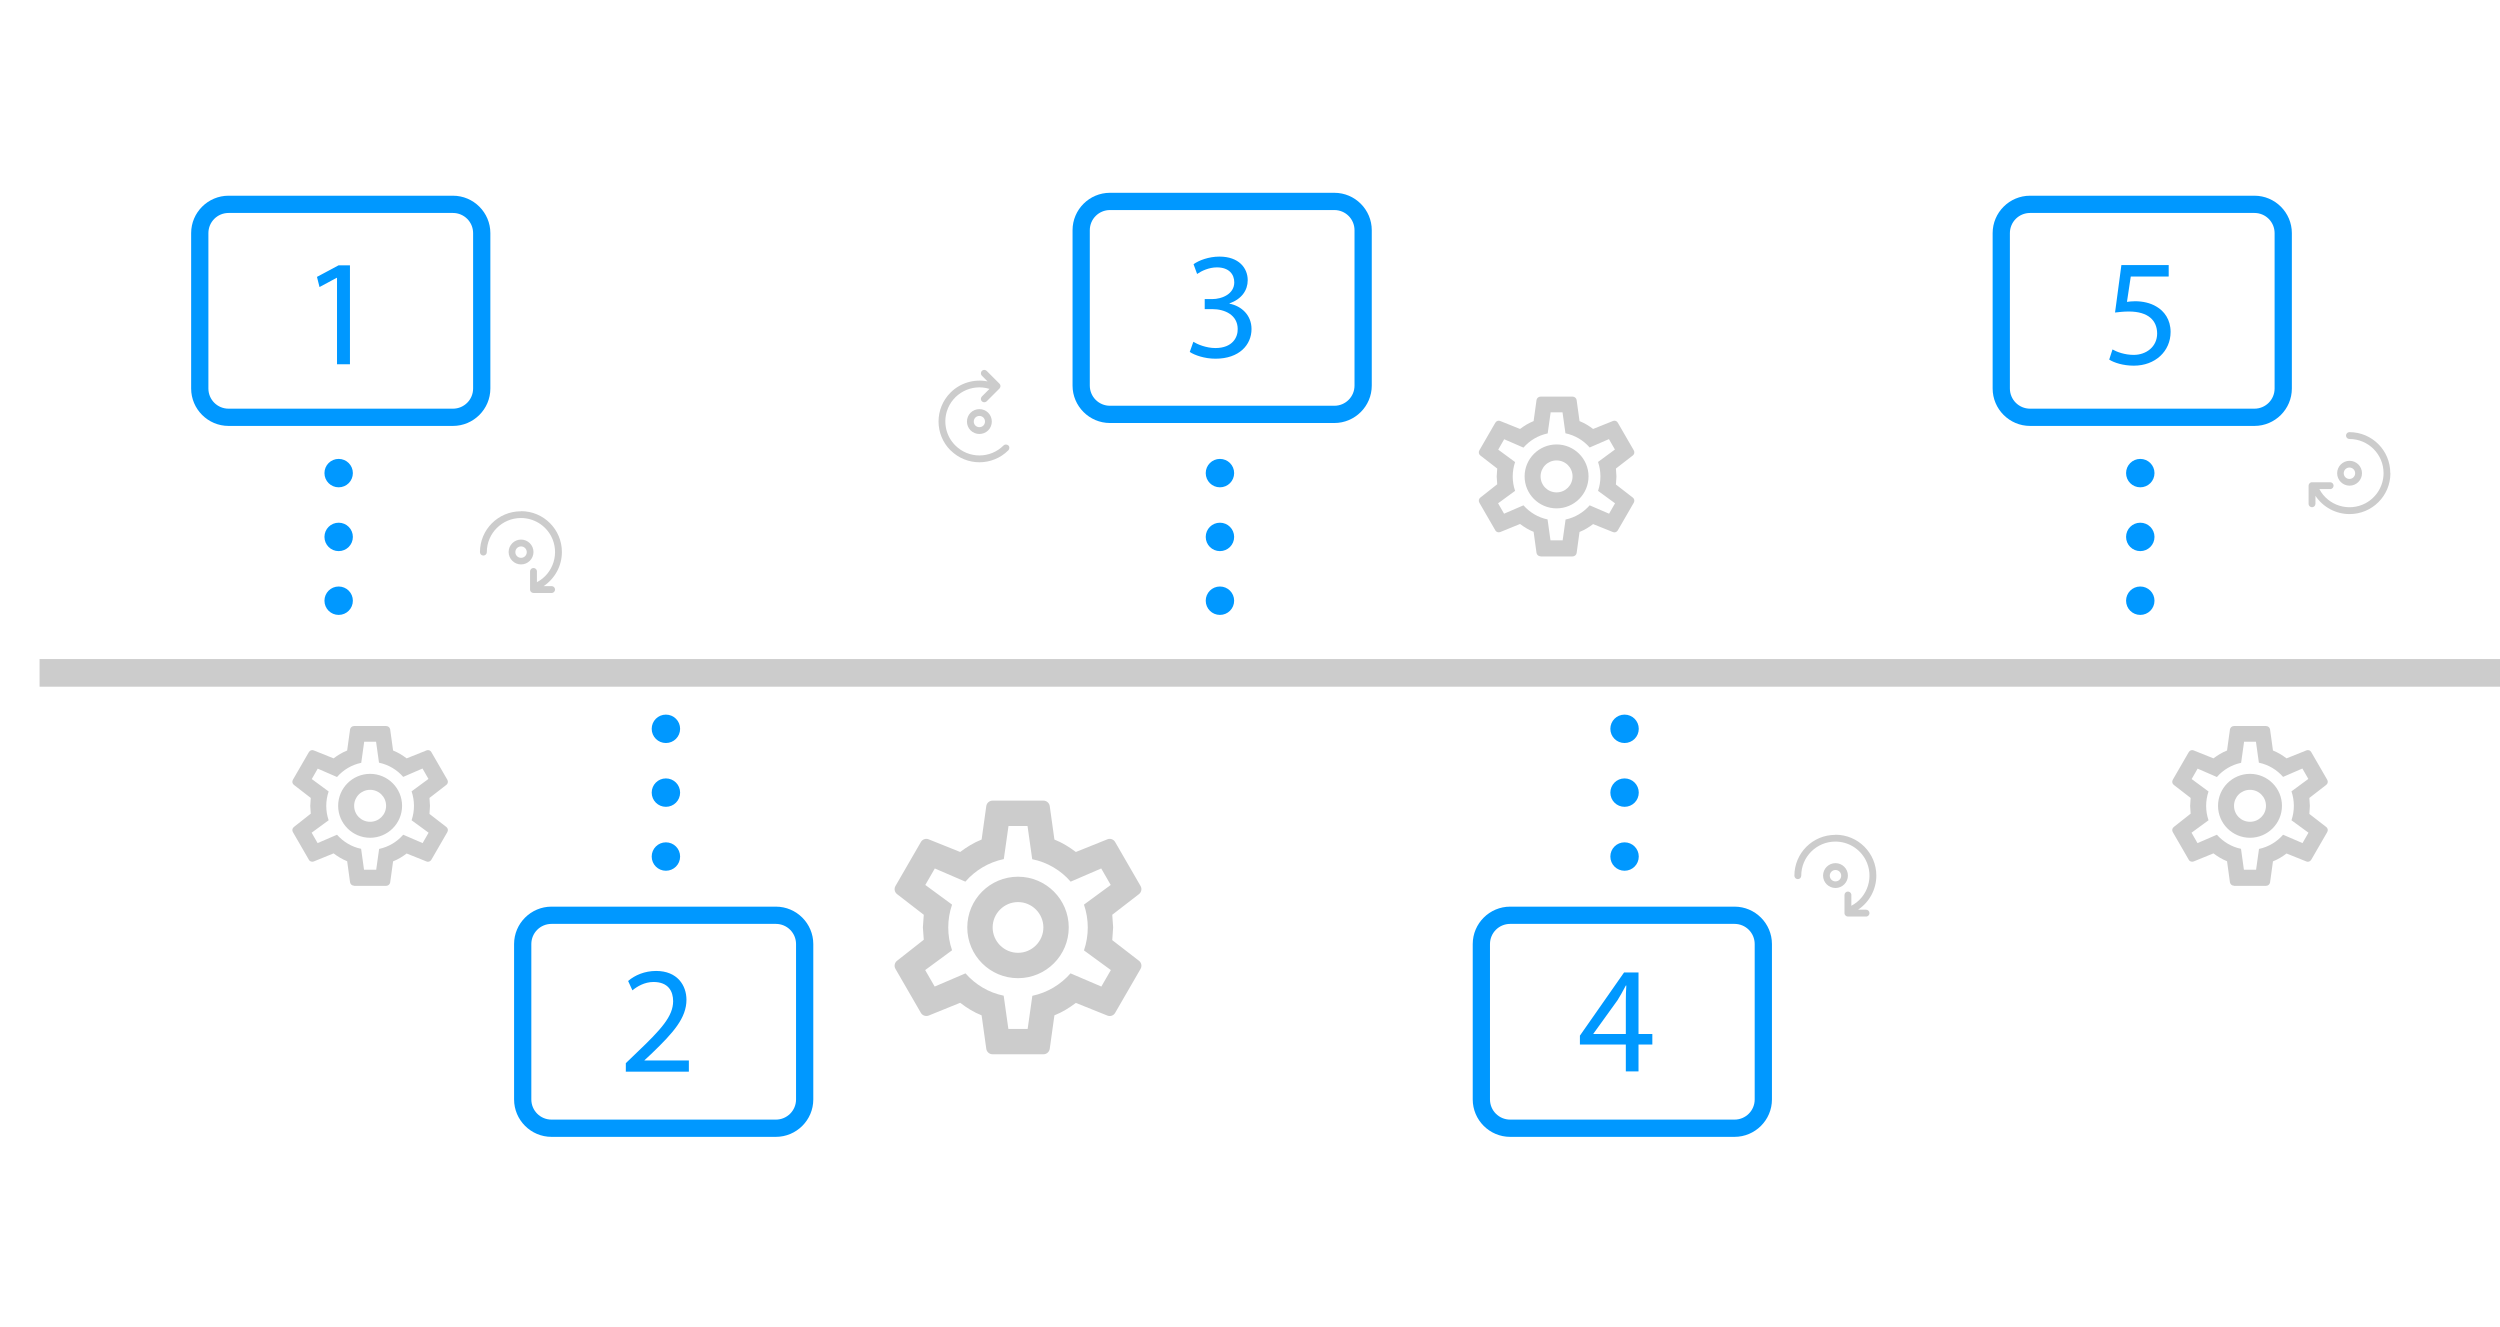 <?xml version="1.0" encoding="UTF-8"?><svg id="uuid-7cea4dd1-bf7f-4d01-8a4a-af63a4b8fb2e" xmlns="http://www.w3.org/2000/svg" xmlns:xlink="http://www.w3.org/1999/xlink" viewBox="0 0 197.1 104.64"><defs><filter id="uuid-2c18bdb7-bad6-45eb-97ce-5d879f45f9fc" filterUnits="userSpaceOnUse"><feOffset dx="0" dy="0"/><feGaussianBlur result="uuid-6ff02174-ceb7-4b98-a227-9217ee7d158f" stdDeviation="5"/><feFlood flood-color="#0098ff" flood-opacity=".5"/><feComposite in2="uuid-6ff02174-ceb7-4b98-a227-9217ee7d158f" operator="in"/><feComposite in="SourceGraphic"/></filter><filter id="uuid-a869558d-7ecf-40fa-bb47-3bb07889b06b" filterUnits="userSpaceOnUse"><feOffset dx="0" dy="0"/><feGaussianBlur result="uuid-ce99e5d3-9a61-4e45-bc82-18c45098b2f5" stdDeviation="5"/><feFlood flood-color="#0098ff" flood-opacity=".5"/><feComposite in2="uuid-ce99e5d3-9a61-4e45-bc82-18c45098b2f5" operator="in"/><feComposite in="SourceGraphic"/></filter><filter id="uuid-1d861fcf-6efd-4e83-afef-e3010b213224" filterUnits="userSpaceOnUse"><feOffset dx="0" dy="0"/><feGaussianBlur result="uuid-d5aac4af-3559-496c-b036-d3a7b409b125" stdDeviation="5"/><feFlood flood-color="#0098ff" flood-opacity=".5"/><feComposite in2="uuid-d5aac4af-3559-496c-b036-d3a7b409b125" operator="in"/><feComposite in="SourceGraphic"/></filter><filter id="uuid-6db973c3-2d58-4c57-8b5a-a829bbafd6f7" filterUnits="userSpaceOnUse"><feOffset dx="0" dy="0"/><feGaussianBlur result="uuid-e56e5365-8c07-4d4c-bb5a-01ab56e5155b" stdDeviation="5"/><feFlood flood-color="#0098ff" flood-opacity=".5"/><feComposite in2="uuid-e56e5365-8c07-4d4c-bb5a-01ab56e5155b" operator="in"/><feComposite in="SourceGraphic"/></filter><filter id="uuid-1f02d7e0-97ff-445f-906b-5fe70f413548" filterUnits="userSpaceOnUse"><feOffset dx="0" dy="0"/><feGaussianBlur result="uuid-5e077249-6c3a-46f1-89b7-16c79be830b4" stdDeviation="5"/><feFlood flood-color="#0098ff" flood-opacity=".5"/><feComposite in2="uuid-5e077249-6c3a-46f1-89b7-16c79be830b4" operator="in"/><feComposite in="SourceGraphic"/></filter></defs><path d="M29.18,61.01c1.39,0,2.52,1.13,2.52,2.52s-1.13,2.52-2.52,2.52-2.52-1.13-2.52-2.52,1.13-2.52,2.52-2.52m0,1.26c-.7,0-1.26,.56-1.26,1.26s.56,1.26,1.26,1.26,1.26-.56,1.26-1.26-.56-1.26-1.26-1.26m-1.26,7.56c-.16,0-.29-.11-.32-.26l-.23-1.67c-.4-.16-.74-.37-1.07-.62l-1.57,.64c-.14,.05-.31,0-.38-.14l-1.26-2.18c-.08-.14-.04-.31,.08-.4l1.33-1.05-.04-.61,.04-.63-1.33-1.03c-.12-.09-.16-.26-.08-.4l1.26-2.18c.08-.14,.25-.2,.38-.14l1.57,.63c.33-.25,.67-.46,1.07-.62l.23-1.67c.03-.15,.16-.26,.32-.26h2.52c.16,0,.29,.11,.32,.26l.23,1.67c.4,.16,.74,.37,1.07,.62l1.57-.63c.14-.06,.31,0,.38,.14l1.26,2.18c.08,.14,.04,.31-.08,.4l-1.33,1.03,.04,.63-.04,.63,1.33,1.03c.12,.09,.16,.26,.08,.4l-1.26,2.18c-.08,.14-.25,.2-.38,.14l-1.57-.63c-.33,.25-.67,.46-1.07,.62l-.23,1.67c-.03,.15-.16,.26-.32,.26h-2.52m.79-11.34l-.23,1.64c-.76,.16-1.42,.56-1.91,1.12l-1.52-.66-.47,.82,1.33,.98c-.25,.74-.25,1.54,0,2.27l-1.34,.98,.47,.82,1.53-.66c.49,.55,1.15,.96,1.9,1.11l.23,1.65h.96l.23-1.64c.75-.16,1.41-.56,1.9-1.12l1.53,.66,.47-.82-1.34-.98c.25-.74,.25-1.54,0-2.28l1.33-.98-.47-.82-1.52,.66c-.49-.56-1.15-.96-1.91-1.12l-.23-1.65h-.95Z" style="fill:#ccc;"/><path d="M177.39,61.01c1.39,0,2.52,1.13,2.52,2.52s-1.13,2.52-2.52,2.52-2.52-1.13-2.52-2.52,1.13-2.52,2.52-2.52m0,1.26c-.7,0-1.26,.56-1.26,1.26s.56,1.26,1.26,1.26,1.26-.56,1.26-1.26-.56-1.26-1.26-1.26m-1.26,7.56c-.16,0-.29-.11-.32-.26l-.23-1.67c-.4-.16-.74-.37-1.07-.62l-1.57,.64c-.14,.05-.31,0-.38-.14l-1.26-2.18c-.08-.14-.04-.31,.08-.4l1.33-1.05-.04-.61,.04-.63-1.33-1.03c-.12-.09-.16-.26-.08-.4l1.26-2.18c.08-.14,.25-.2,.38-.14l1.57,.63c.33-.25,.67-.46,1.07-.62l.23-1.67c.03-.15,.16-.26,.32-.26h2.52c.16,0,.29,.11,.32,.26l.23,1.67c.4,.16,.74,.37,1.07,.62l1.57-.63c.14-.06,.31,0,.38,.14l1.26,2.18c.08,.14,.04,.31-.08,.4l-1.33,1.03,.04,.63-.04,.63,1.33,1.03c.12,.09,.16,.26,.08,.4l-1.26,2.18c-.08,.14-.25,.2-.38,.14l-1.57-.63c-.33,.25-.67,.46-1.07,.62l-.23,1.67c-.03,.15-.16,.26-.32,.26h-2.52m.79-11.34l-.23,1.64c-.76,.16-1.42,.56-1.91,1.12l-1.52-.66-.47,.82,1.33,.98c-.25,.74-.25,1.54,0,2.27l-1.34,.98,.47,.82,1.53-.66c.49,.55,1.15,.96,1.9,1.11l.23,1.65h.96l.23-1.64c.75-.16,1.41-.56,1.9-1.12l1.53,.66,.47-.82-1.34-.98c.25-.74,.25-1.54,0-2.28l1.33-.98-.47-.82-1.52,.66c-.49-.56-1.15-.96-1.91-1.12l-.23-1.65h-.95Z" style="fill:#ccc;"/><path d="M122.72,35.04c1.39,0,2.52,1.13,2.52,2.52s-1.13,2.52-2.52,2.52-2.52-1.13-2.52-2.52,1.13-2.52,2.52-2.52m0,1.26c-.7,0-1.26,.56-1.26,1.26s.56,1.26,1.26,1.26,1.26-.56,1.26-1.26-.56-1.26-1.26-1.26m-1.26,7.56c-.16,0-.29-.11-.32-.26l-.23-1.67c-.4-.16-.74-.37-1.07-.62l-1.57,.64c-.14,.05-.31,0-.38-.14l-1.26-2.18c-.08-.14-.04-.31,.08-.4l1.33-1.05-.04-.61,.04-.63-1.33-1.03c-.12-.09-.16-.26-.08-.4l1.26-2.18c.08-.14,.25-.2,.38-.14l1.57,.63c.33-.25,.67-.46,1.07-.62l.23-1.67c.03-.15,.16-.26,.32-.26h2.52c.16,0,.29,.11,.32,.26l.23,1.67c.4,.16,.74,.37,1.07,.62l1.57-.63c.14-.06,.31,0,.38,.14l1.26,2.18c.08,.14,.04,.31-.08,.4l-1.33,1.03,.04,.63-.04,.63,1.33,1.03c.12,.09,.16,.26,.08,.4l-1.26,2.18c-.08,.14-.25,.2-.38,.14l-1.57-.63c-.33,.25-.67,.46-1.07,.62l-.23,1.67c-.03,.15-.16,.26-.32,.26h-2.52m.79-11.34l-.23,1.64c-.76,.16-1.42,.56-1.91,1.12l-1.52-.66-.47,.82,1.33,.98c-.25,.74-.25,1.54,0,2.27l-1.34,.98,.47,.82,1.53-.66c.49,.55,1.15,.96,1.9,1.11l.23,1.65h.96l.23-1.64c.75-.16,1.41-.56,1.9-1.12l1.53,.66,.47-.82-1.34-.98c.25-.74,.25-1.54,0-2.28l1.33-.98-.47-.82-1.52,.66c-.49-.56-1.15-.96-1.91-1.12l-.23-1.65h-.95Z" style="fill:#ccc;"/><path d="M80.26,69.12c2.21,0,4,1.79,4,4s-1.79,4-4,4-4-1.79-4-4,1.79-4,4-4m0,2c-1.1,0-2,.9-2,2s.9,2,2,2,2-.9,2-2-.9-2-2-2m-2,12c-.25,0-.46-.18-.5-.42l-.37-2.65c-.63-.25-1.17-.59-1.69-.99l-2.49,1.01c-.22,.08-.49,0-.61-.22l-2-3.46c-.13-.22-.07-.49,.12-.64l2.11-1.66-.07-.97,.07-1-2.11-1.63c-.19-.15-.25-.42-.12-.64l2-3.46c.12-.22,.39-.31,.61-.22l2.49,1c.52-.39,1.06-.73,1.69-.98l.37-2.65c.04-.24,.25-.42,.5-.42h4c.25,0,.46,.18,.5,.42l.37,2.65c.63,.25,1.17,.59,1.69,.98l2.49-1c.22-.09,.49,0,.61,.22l2,3.46c.13,.22,.07,.49-.12,.64l-2.11,1.63,.07,1-.07,1,2.11,1.63c.19,.15,.25,.42,.12,.64l-2,3.46c-.12,.22-.39,.31-.61,.22l-2.49-1c-.52,.39-1.06,.73-1.69,.98l-.37,2.65c-.04,.24-.25,.42-.5,.42h-4m1.25-18l-.37,2.61c-1.2,.25-2.26,.89-3.03,1.78l-2.41-1.04-.75,1.3,2.11,1.55c-.4,1.17-.4,2.44,0,3.6l-2.12,1.56,.75,1.3,2.43-1.04c.77,.88,1.82,1.52,3.01,1.76l.37,2.62h1.52l.37-2.61c1.19-.25,2.24-.89,3.01-1.77l2.43,1.04,.75-1.3-2.12-1.55c.4-1.17,.4-2.44,0-3.61l2.11-1.55-.75-1.3-2.41,1.04c-.77-.89-1.83-1.53-3.03-1.77l-.37-2.62h-1.5Z" style="fill:#ccc;"/><rect x="3.12" y="51.96" width="193.98" height="2.18" style="fill:#ccc;"/><path d="M41.08,40.3c1.78,0,3.22,1.44,3.22,3.22,0,1.08-.54,2.09-1.44,2.69h.63c.15,0,.27,.12,.27,.27,0,.13-.1,.25-.23,.27h-.04s-1.43,0-1.43,0c-.13,0-.25-.1-.27-.23v-.04s0-1.43,0-1.43c0-.15,.12-.27,.27-.27,.13,0,.25,.1,.27,.23v.04s0,.85,0,.85c1.31-.69,1.81-2.32,1.12-3.63-.47-.88-1.38-1.43-2.38-1.43-1.48,0-2.69,1.2-2.69,2.69,0,.15-.12,.27-.27,.27s-.27-.12-.27-.27c0-1.78,1.44-3.22,3.22-3.22Zm0,2.24c.54,0,.98,.44,.98,.98s-.44,.98-.98,.98-.98-.44-.98-.98,.44-.98,.98-.98Zm0,.54c-.25,0-.45,.2-.45,.45s.2,.45,.45,.45,.45-.2,.45-.45-.2-.45-.45-.45Z" style="fill:#ccc;"/><path d="M144.71,65.81c1.78,0,3.22,1.44,3.22,3.22,0,1.08-.54,2.09-1.44,2.69h.63c.15,0,.27,.12,.27,.27,0,.13-.1,.25-.23,.27h-.04s-1.43,0-1.43,0c-.13,0-.25-.1-.27-.23v-.04s0-1.43,0-1.43c0-.15,.12-.27,.27-.27,.13,0,.25,.1,.27,.23v.04s0,.85,0,.85c1.31-.69,1.81-2.32,1.12-3.63-.47-.88-1.38-1.43-2.38-1.43-1.48,0-2.69,1.2-2.69,2.69,0,.15-.12,.27-.27,.27s-.27-.12-.27-.27c0-1.78,1.44-3.22,3.22-3.22Zm0,2.24c.54,0,.98,.44,.98,.98s-.44,.98-.98,.98-.98-.44-.98-.98,.44-.98,.98-.98Zm0,.54c-.25,0-.45,.2-.45,.45s.2,.45,.45,.45,.45-.2,.45-.45-.2-.45-.45-.45Z" style="fill:#ccc;"/><path d="M74.94,35.51c-1.26-1.26-1.26-3.3,0-4.56,.76-.76,1.86-1.09,2.92-.88l-.45-.45c-.1-.1-.1-.28,0-.38,.09-.09,.25-.11,.35-.02l.03,.02,1.01,1.01c.09,.09,.11,.25,.02,.35l-.02,.03-1.01,1.01c-.1,.1-.28,.1-.38,0-.09-.09-.11-.25-.02-.35l.02-.03,.6-.6c-1.42-.44-2.92,.36-3.36,1.77-.29,.95-.04,1.99,.67,2.69,1.05,1.05,2.75,1.05,3.8,0,.1-.1,.27-.1,.38,0s.1,.27,0,.38c-1.26,1.26-3.3,1.26-4.56,0Zm1.58-1.58c-.38-.38-.38-1.01,0-1.39s1.01-.38,1.39,0,.38,1.01,0,1.39-1.01,.38-1.39,0Zm.38-.38c.17,.17,.46,.17,.63,0s.17-.46,0-.63-.46-.17-.63,0-.17,.46,0,.63Z" style="fill:#ccc;"/><path d="M188.46,37.31c0,1.78-1.44,3.22-3.22,3.22-1.08,0-2.09-.54-2.69-1.44v.63c0,.15-.12,.27-.27,.27-.13,0-.25-.1-.27-.23v-.04s0-1.43,0-1.43c0-.13,.1-.25,.23-.27h.04s1.43,0,1.43,0c.15,0,.27,.12,.27,.27,0,.13-.1,.25-.23,.27h-.04s-.85,0-.85,0c.69,1.31,2.32,1.81,3.63,1.12,.88-.47,1.43-1.38,1.43-2.38,0-1.48-1.2-2.69-2.69-2.69-.15,0-.27-.12-.27-.27s.12-.27,.27-.27c1.78,0,3.22,1.44,3.22,3.22Zm-2.24,0c0,.54-.44,.98-.98,.98s-.98-.44-.98-.98,.44-.98,.98-.98,.98,.44,.98,.98Zm-.54,0c0-.25-.2-.45-.45-.45s-.45,.2-.45,.45,.2,.45,.45,.45,.45-.2,.45-.45Z" style="fill:#ccc;"/><path d="M35.71,15.43H18.02c-1.62,0-2.95,1.32-2.95,2.95v12.25c0,1.62,1.32,2.95,2.95,2.95h17.69c1.62,0,2.95-1.32,2.95-2.95v-12.25c0-1.62-1.32-2.95-2.95-2.95Zm1.59,2.95v12.25c0,.88-.71,1.59-1.59,1.59H18.02c-.88,0-1.59-.71-1.59-1.59v-12.25c0-.88,.71-1.59,1.59-1.59h17.69c.88,0,1.59,.71,1.59,1.59Z" style="fill:#0098ff; filter:url(#uuid-2c18bdb7-bad6-45eb-97ce-5d879f45f9fc);"/><path d="M27.82,47.36c0,.62-.5,1.12-1.12,1.12s-1.12-.5-1.12-1.12,.5-1.12,1.12-1.12,1.12,.5,1.12,1.12Z" style="fill:#0098ff;"/><path d="M27.82,42.33c0,.62-.5,1.12-1.12,1.12s-1.12-.5-1.12-1.12,.5-1.12,1.12-1.12,1.12,.5,1.12,1.12Z" style="fill:#0098ff;"/><path d="M27.82,37.3c0,.62-.5,1.12-1.12,1.12s-1.12-.5-1.12-1.12,.5-1.12,1.12-1.12,1.12,.5,1.12,1.12Z" style="fill:#0098ff;"/><path d="M105.2,15.2h-17.69c-1.62,0-2.95,1.32-2.95,2.95v12.25c0,1.62,1.32,2.95,2.95,2.95h17.69c1.62,0,2.95-1.32,2.95-2.95v-12.25c0-1.62-1.32-2.95-2.95-2.95Zm1.59,2.95v12.25c0,.88-.71,1.59-1.59,1.59h-17.69c-.88,0-1.59-.71-1.59-1.59v-12.25c0-.88,.71-1.59,1.59-1.59h17.69c.88,0,1.59,.71,1.59,1.59Z" style="fill:#0098ff; filter:url(#uuid-a869558d-7ecf-40fa-bb47-3bb07889b06b);"/><path d="M97.3,47.36c0,.62-.5,1.12-1.12,1.12s-1.12-.5-1.12-1.12,.5-1.12,1.12-1.12,1.12,.5,1.12,1.12Z" style="fill:#0098ff;"/><path d="M97.3,42.33c0,.62-.5,1.12-1.12,1.12s-1.12-.5-1.12-1.12,.5-1.12,1.12-1.12,1.12,.5,1.12,1.12Z" style="fill:#0098ff;"/><path d="M97.3,37.3c0,.62-.5,1.12-1.12,1.12s-1.12-.5-1.12-1.12,.5-1.12,1.12-1.12,1.12,.5,1.12,1.12Z" style="fill:#0098ff;"/><path d="M43.48,89.63h17.69c1.62,0,2.95-1.32,2.95-2.95v-12.25c0-1.62-1.32-2.95-2.95-2.95h-17.69c-1.62,0-2.95,1.32-2.95,2.95v12.25c0,1.62,1.32,2.95,2.95,2.95Zm-1.59-2.95v-12.25c0-.88,.71-1.59,1.59-1.59h17.69c.88,0,1.59,.71,1.59,1.59v12.25c0,.88-.71,1.59-1.59,1.59h-17.69c-.88,0-1.59-.71-1.59-1.59Z" style="fill:#0098ff; filter:url(#uuid-1d861fcf-6efd-4e83-afef-e3010b213224);"/><path d="M51.38,57.46c0-.62,.5-1.12,1.12-1.12s1.12,.5,1.12,1.12-.5,1.12-1.12,1.12-1.12-.5-1.12-1.12Z" style="fill:#0098ff;"/><path d="M51.38,62.49c0-.62,.5-1.12,1.12-1.12s1.12,.5,1.12,1.12-.5,1.12-1.12,1.12-1.12-.5-1.12-1.12Z" style="fill:#0098ff;"/><path d="M51.38,67.53c0-.62,.5-1.12,1.12-1.12s1.12,.5,1.12,1.12-.5,1.12-1.12,1.12-1.12-.5-1.12-1.12Z" style="fill:#0098ff;"/><path d="M26.57,21.9h-.02l-1.36,.73-.2-.8,1.7-.91h.9v7.8h-1.02v-6.81Z" style="fill:#0098ff;"/><path d="M177.74,15.43h-17.69c-1.62,0-2.95,1.32-2.95,2.95v12.25c0,1.62,1.32,2.95,2.95,2.95h17.69c1.62,0,2.95-1.32,2.95-2.95v-12.25c0-1.62-1.32-2.95-2.95-2.95Zm1.59,2.95v12.25c0,.88-.71,1.59-1.59,1.59h-17.69c-.88,0-1.59-.71-1.59-1.59v-12.25c0-.88,.71-1.59,1.59-1.59h17.69c.88,0,1.59,.71,1.59,1.59Z" style="fill:#0098ff; filter:url(#uuid-6db973c3-2d58-4c57-8b5a-a829bbafd6f7);"/><path d="M169.86,47.36c0,.62-.5,1.12-1.12,1.12s-1.12-.5-1.12-1.12,.5-1.12,1.12-1.12,1.12,.5,1.12,1.12Z" style="fill:#0098ff;"/><path d="M169.86,42.33c0,.62-.5,1.12-1.12,1.12s-1.12-.5-1.12-1.12,.5-1.12,1.12-1.12,1.12,.5,1.12,1.12Z" style="fill:#0098ff;"/><path d="M169.86,37.3c0,.62-.5,1.12-1.12,1.12s-1.12-.5-1.12-1.12,.5-1.12,1.12-1.12,1.12,.5,1.12,1.12Z" style="fill:#0098ff;"/><path d="M170.96,21.8h-2.97l-.3,2c.18-.02,.35-.05,.64-.05,.6,0,1.2,.13,1.68,.42,.61,.35,1.12,1.02,1.12,2,0,1.52-1.21,2.66-2.9,2.66-.85,0-1.57-.24-1.94-.48l.26-.8c.32,.19,.96,.43,1.67,.43,1,0,1.85-.65,1.85-1.69-.01-1.01-.68-1.73-2.24-1.73-.44,0-.79,.05-1.08,.08l.5-3.74h3.73v.89Z" style="fill:#0098ff;"/><path d="M49.34,84.47v-.65l.83-.8c1.99-1.89,2.89-2.9,2.9-4.08,0-.79-.38-1.52-1.55-1.52-.71,0-1.3,.36-1.66,.66l-.34-.74c.54-.46,1.31-.79,2.21-.79,1.68,0,2.39,1.15,2.39,2.27,0,1.44-1.04,2.6-2.69,4.19l-.62,.58v.02h3.5v.88h-4.98Z" style="fill:#0098ff;"/><path d="M119.06,89.63h17.69c1.62,0,2.95-1.32,2.95-2.95v-12.25c0-1.62-1.32-2.95-2.95-2.95h-17.69c-1.62,0-2.95,1.32-2.95,2.95v12.25c0,1.62,1.32,2.95,2.95,2.95Zm-1.59-2.95v-12.25c0-.88,.71-1.59,1.59-1.59h17.69c.88,0,1.59,.71,1.59,1.59v12.25c0,.88-.71,1.59-1.59,1.59h-17.69c-.88,0-1.59-.71-1.59-1.59Z" style="fill:#0098ff; filter:url(#uuid-1f02d7e0-97ff-445f-906b-5fe70f413548);"/><path d="M126.96,57.46c0-.62,.5-1.12,1.12-1.12s1.12,.5,1.12,1.12-.5,1.12-1.12,1.12-1.12-.5-1.12-1.12Z" style="fill:#0098ff;"/><path d="M126.96,62.49c0-.62,.5-1.12,1.12-1.12s1.12,.5,1.12,1.12-.5,1.12-1.12,1.12-1.12-.5-1.12-1.12Z" style="fill:#0098ff;"/><path d="M126.96,67.53c0-.62,.5-1.12,1.12-1.12s1.12,.5,1.12,1.12-.5,1.12-1.12,1.12-1.12-.5-1.12-1.12Z" style="fill:#0098ff;"/><path d="M128.18,84.47v-2.12h-3.62v-.7l3.48-4.98h1.14v4.85h1.09v.83h-1.09v2.12h-1Zm0-2.95v-2.6c0-.41,.01-.82,.04-1.22h-.04c-.24,.46-.43,.79-.65,1.15l-1.91,2.65v.02h2.55Z" style="fill:#0098ff;"/><path d="M94.09,26.95c.3,.19,1,.49,1.73,.49,1.36,0,1.78-.86,1.76-1.51-.01-1.09-1-1.56-2.01-1.56h-.59v-.79h.59c.77,0,1.74-.4,1.74-1.32,0-.62-.4-1.18-1.37-1.18-.62,0-1.22,.28-1.56,.52l-.28-.77c.41-.3,1.2-.6,2.04-.6,1.54,0,2.23,.91,2.23,1.86,0,.8-.48,1.49-1.44,1.83v.02c.96,.19,1.74,.91,1.74,2,0,1.25-.97,2.34-2.84,2.34-.88,0-1.64-.28-2.03-.53l.29-.82Z" style="fill:#0098ff;"/></svg>